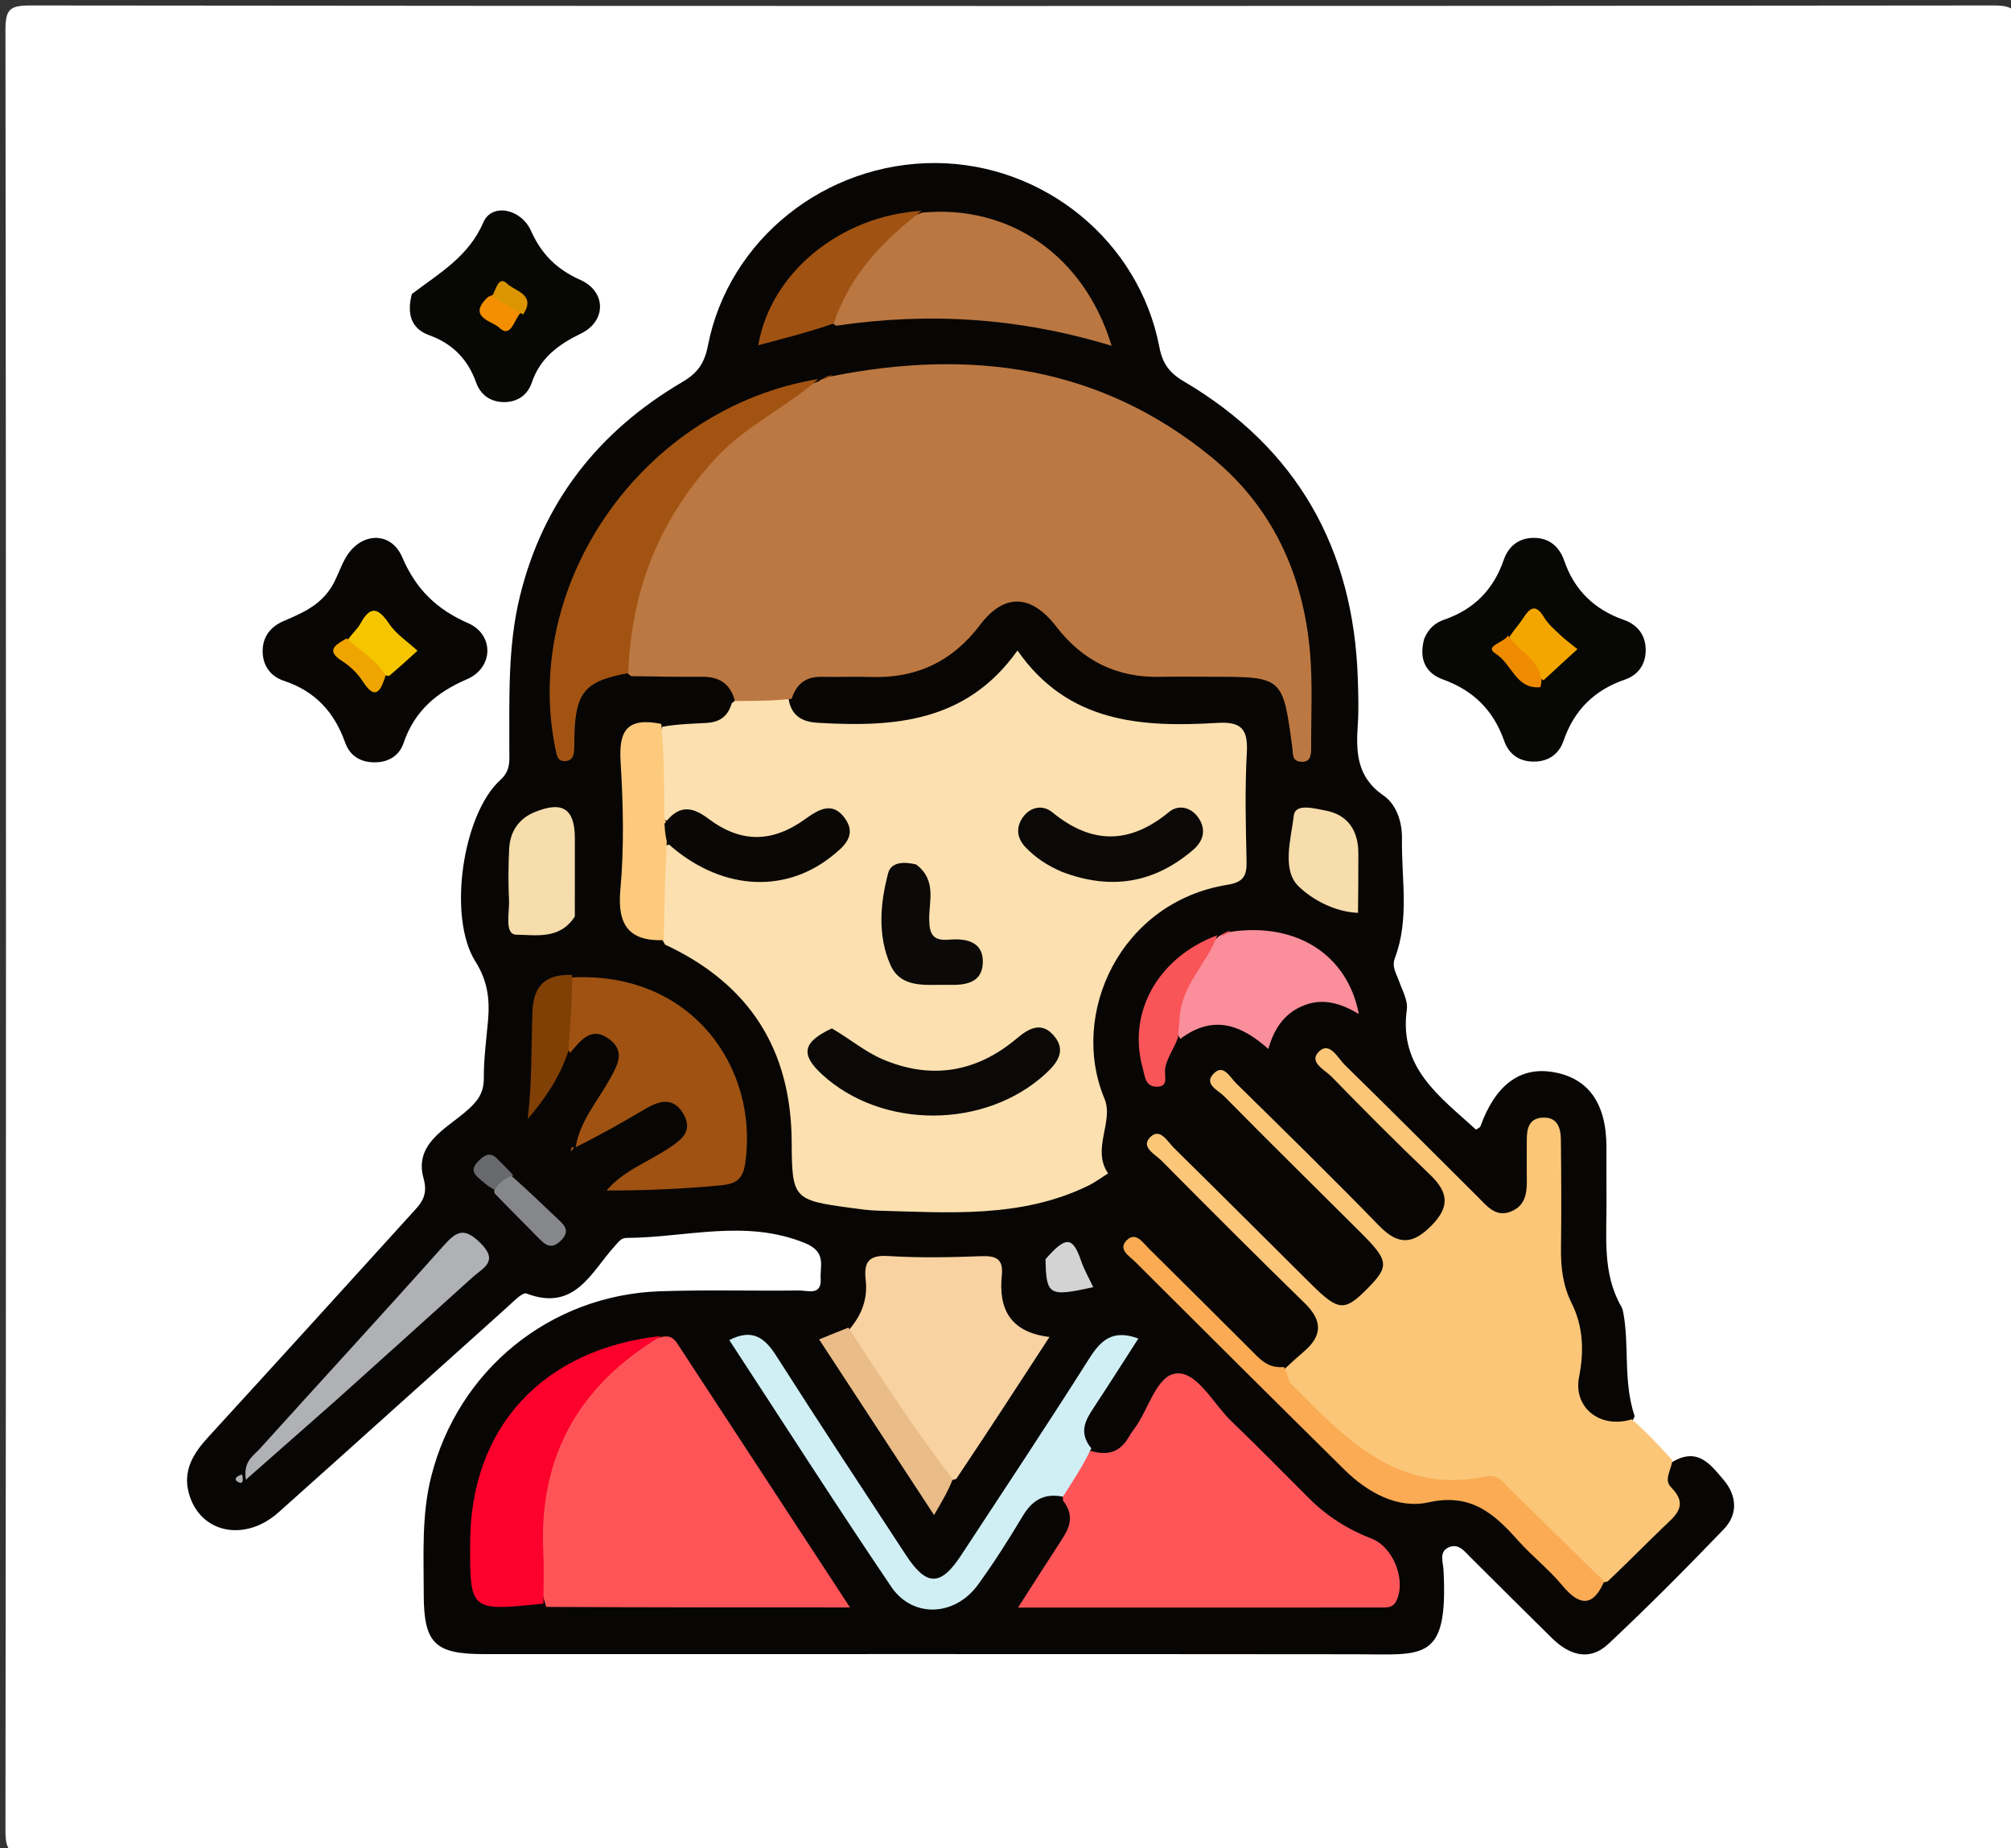 <!-- <svg xmlns="http://www.w3.org/2000/svg" width="32" height="32" id="makeup"><path fill="#647d92" d="M3 9h26v14H3z"></path><path fill="#7acbf5" d="M5 11h4v4H5z"></path><path fill="#7eebff" d="M5 17h4v4H5z"></path><path fill="#ff7a6c" d="M11 11h4v4h-4z"></path><path fill="#60c5b8" d="M17 11h4v4h-4z"></path><path fill="#ffe695" d="M11 17h4v4h-4z"></path><path fill="#ff819a" d="M17 17h4v4h-4z"></path><path fill="#ff5c7a" d="M23 17h4v4h-4z"></path><path fill="#ffd15e" d="M23 11h4v4h-4z"></path><path fill="#60b0c4" d="M5.003 10.992h1.966v4.005H5.003z"></path><path fill="#de6a5d" d="M11.014 11h1.964v4h-1.964z"></path><path fill="#53aa9e" d="M16.988 11h1.942v4h-1.942z"></path><path fill="#dcb552" d="M23.006 11h1.942v4h-1.942z"></path><path fill="#d0697d" d="M16.995 16.969h1.969V21h-1.969z"></path><path fill="#d44d65" d="M22.971 16.97h1.977v4.018h-1.977z"></path><path fill="#71d3e7" d="M4.991 16.97h1.977v4.041H4.991z"></path><path fill="#dcc781" d="M10.979 17h2.016v3.984h-2.016z"></path></svg> -->


<svg version="1.1" id="Layer_1" xmlns="http://www.w3.org/2000/svg" xmlns:xlink="http://www.w3.org/1999/xlink" x="0px" y="0px"
	 width="100%" viewBox="0 0 333 306" enable-background="new 0 0 333 306" xml:space="preserve">
<rect x="0" y="0" width="333" height="306" fill="#333333" stroke="none"/>
<path fill="#fff" opacity="1" stroke="none" 
	d="
M197,307 
	C132.667,307 68.833,306.965 5,307.097 
	C1.576,307.104 0.9,306.424 0.904,303 
	C1.023,203.667 1.023,104.333 0.904,5 
	C0.9,1.577 1.576,0.901 5,0.905 
	C113.333,1.021 221.666,1.021 330,0.905 
	C333.423,0.901 334.1,1.575 334.096,5 
	C333.977,104.333 333.977,203.666 334.095,302.999 
	C334.1,306.423 333.427,307.11 330,307.098 
	C285.834,306.95 241.667,307 197,307 
z"/>
<path fill="#080605" opacity="1" stroke="none" 
	d="
M276.775,242.139 
	C281.129,239.448 283.268,242.511 285.388,244.989 
	C287.603,247.576 287.841,250.683 285.453,253.167 
	C279.221,259.651 272.874,266.039 266.313,272.187 
	C263.2,275.104 259.838,274.019 257.002,271.228 
	C252.49,266.787 248.001,262.321 243.518,257.85 
	C242.457,256.791 241.442,255.368 239.747,256.254 
	C238.274,257.023 238.963,258.663 239.027,259.858 
	C239.846,275.273 235.749,273.895 224.6,273.884 
	C176.44,273.833 128.281,273.864 80.121,273.86 
	C71.966,273.859 70.166,272.055 70.167,263.872 
	C70.168,257.384 69.79,250.864 71.398,244.48 
	C75.846,226.83 91.079,214.403 109.315,213.784 
	C116.972,213.524 124.645,213.749 132.309,213.657 
	C133.733,213.64 136.056,214.573 135.895,211.725 
	C135.77,209.517 136.901,207.267 133.258,205.791 
	C123.387,201.791 113.581,204.901 103.757,204.955 
	C102.841,204.96 102.464,205.578 101.878,206.214 
	C97.927,210.503 95.268,217.242 87.183,214.161 
	C86.517,213.907 85.047,215.472 84.081,216.337 
	C71.422,227.675 58.812,239.068 46.132,250.383 
	C40.529,255.383 33.161,253.834 31.304,247.343 
	C30.208,243.514 31.98,240.653 34.481,237.926 
	C45.741,225.644 56.931,213.299 68.133,200.963 
	C69.633,199.311 70.973,198.071 70.128,195.049 
	C68.556,189.43 73.79,186.913 77.137,184.029 
	C79.091,182.346 80.128,181.01 80.115,178.45 
	C80.1,175.296 80.531,172.138 80.81,168.985 
	C81.119,165.493 80.777,162.445 78.713,159.169 
	C74.079,151.813 76.622,134.765 82.849,129.139 
	C84.586,127.57 84.334,125.949 84.34,124.205 
	C84.371,115.711 84.038,107.187 86.062,98.843 
	C89.879,83.101 99.138,71.38 112.981,63.252 
	C115.501,61.772 116.649,60.169 117.223,57.226 
	C120.661,39.612 136.725,26.894 154.957,26.993 
	C172.887,27.09 188.623,39.935 191.974,57.447 
	C192.495,60.17 193.618,61.723 196.005,63.129 
	C214.753,74.177 224.155,90.792 224.841,112.444 
	C224.92,114.942 225.006,117.453 224.838,119.941 
	C224.527,124.511 224.647,128.645 229.083,131.7 
	C231.221,133.172 232.195,136.059 232.15,138.83 
	C232.044,145.441 233.428,152.153 230.979,158.617 
	C230.432,160.061 231.207,161.159 231.647,162.395 
	C232.202,163.954 233.165,165.653 232.956,167.153 
	C231.604,176.856 238.499,181.614 244.42,187.032 
	C244.702,186.82 245.063,186.695 245.145,186.469 
	C247.604,179.69 251.623,176.631 257.013,177.471 
	C262.931,178.392 265.982,182.573 266.011,189.82 
	C266.024,192.819 265.995,195.819 266.018,198.818 
	C266.063,204.764 265.302,210.824 268.476,216.334 
	C268.638,216.616 268.73,216.954 268.791,217.277 
	C269.843,222.838 268.742,228.661 270.68,234.472 
	C269.136,238.278 266.572,237.37 264.438,236.122 
	C261.358,234.322 259.659,231.485 260.281,227.735 
	C260.781,224.72 261.024,221.61 259.761,218.867 
	C256.047,210.804 256.72,202.298 256.658,193.829 
	C256.642,191.772 257.313,189.528 255.477,187.353 
	C253.648,189.676 254.509,192.228 254.286,194.539 
	C254.005,197.453 253.59,200.345 250.504,201.581 
	C247.497,202.786 245.458,200.75 243.538,198.859 
	C236.227,191.666 229.063,184.324 221.67,177.215 
	C226.919,182.562 232.311,187.768 237.461,193.208 
	C240.923,196.866 240.936,199.836 237.914,203.344 
	C234.26,207.585 231.732,207.798 227.447,203.688 
	C219.635,196.197 212.099,188.424 204.376,180.84 
	C211.871,188.621 219.656,196.119 227.165,203.887 
	C230.883,207.733 230.856,210.189 227.493,213.798 
	C223.707,217.861 220.905,218.067 216.9,214.179 
	C209.135,206.639 201.568,198.896 193.83,191.324 
	C200.894,198.564 208.098,205.665 215.198,212.869 
	C220.808,218.562 220.506,221.7 213.716,226.713 
	C209.994,227.78 207.68,225.968 205.481,223.778 
	C200.18,218.499 194.924,213.173 189.498,208.017 
	C201.051,219.723 212.558,231.478 224.372,242.92 
	C228.404,246.825 233.586,248.315 239.126,247.297 
	C243.009,246.584 245.951,247.768 248.613,250.356 
	C252.19,253.833 255.664,257.413 259.227,260.904 
	C260.879,262.523 262.577,263.814 265.044,261.528 
	C267.253,259.493 269.056,257.533 271.005,255.729 
	C274.218,252.757 277.536,249.928 275.263,244.777 
	C274.869,243.885 275.561,242.86 276.775,242.139 
z"/>
<path fill="#FBC678" opacity="1" stroke="none" 
	d="
M212.744,226.614 
	C213.982,225.453 214.977,224.574 215.981,223.707 
	C219.039,221.068 218.946,218.575 216.034,215.739 
	C208.04,207.952 200.156,200.05 192.295,192.128 
	C191.263,191.087 188.825,189.912 190.47,188.266 
	C192.09,186.644 193.321,189.002 194.396,190.06 
	C201.995,197.538 209.532,205.078 217.097,212.59 
	C221.633,217.095 222.645,217.17 226.423,213.35 
	C230.1,209.631 230.001,208.738 225.294,204.048 
	C217.742,196.523 210.145,189.041 202.657,181.453 
	C201.69,180.473 199.131,179.437 201.108,177.615 
	C202.642,176.201 203.688,178.362 204.634,179.293 
	C212.592,187.118 220.579,194.919 228.351,202.927 
	C231.543,206.215 233.959,206.062 237.093,202.852 
	C240.199,199.672 239.744,197.295 236.768,194.454 
	C231.226,189.164 225.819,183.73 220.474,178.241 
	C219.368,177.106 216.541,175.811 218.477,174.03 
	C220.215,172.431 221.529,175.186 222.697,176.327 
	C230.086,183.541 237.366,190.868 244.695,198.145 
	C246.215,199.654 247.663,201.613 250.206,200.58 
	C252.875,199.497 252.86,197.048 252.822,194.655 
	C252.79,192.657 252.824,190.657 252.823,188.658 
	C252.821,186.857 253.179,185.202 255.35,185.045 
	C257.844,184.865 258.44,186.673 258.463,188.642 
	C258.534,194.638 258.561,200.636 258.484,206.632 
	C258.442,209.836 258.788,212.835 260.266,215.8 
	C262.171,219.622 262.318,223.723 261.477,227.973 
	C260.483,232.997 264.914,236.622 270.212,234.985 
	C272.597,237.058 274.67,239.269 276.926,241.766 
	C276.744,243.442 275.442,244.955 276.727,246.251 
	C279.741,249.292 277.38,250.963 275.372,252.897 
	C272.383,255.777 269.472,258.738 266.228,261.813 
	C263.942,262.528 262.85,261.074 261.662,259.984 
	C259.577,258.073 257.477,256.144 255.661,253.989 
	C251.2,248.697 246.313,245.899 238.702,245.927 
	C227.342,245.969 219.988,237.6 212.905,229.745 
	C212.231,228.998 212.122,227.923 212.744,226.614 
z"/>
<path fill="#070706" opacity="1" stroke="none" 
	d="
M235.831,105.763 
	C236.579,103.945 237.766,103.068 239.218,102.564 
	C244.09,100.875 247.306,97.603 248.992,92.724 
	C249.757,90.51 251.389,89.119 253.812,89.053 
	C256.472,88.982 258.206,90.464 259.035,92.869 
	C260.726,97.773 264.063,100.935 268.893,102.632 
	C271.19,103.439 272.462,105.159 272.511,107.496 
	C272.561,109.834 271.371,111.723 269.099,112.502 
	C264.043,114.237 260.678,117.518 258.928,122.596 
	C258.171,124.791 256.501,126.082 254.015,126.093 
	C251.534,126.103 249.848,124.859 249.072,122.65 
	C247.301,117.608 243.989,114.316 238.939,112.495 
	C236.12,111.479 234.897,109.197 235.831,105.763 
z"/>
<path fill="#070605" opacity="1" stroke="none" 
	d="
M55.383,96.3 
	C56.129,94.781 56.567,93.507 57.226,92.36 
	C59.67,88.103 64.718,87.84 66.611,92.268 
	C68.865,97.538 72.278,100.879 77.499,103.162 
	C81.857,105.067 81.743,110.559 77.322,112.457 
	C72.248,114.636 68.628,117.737 66.827,123.02 
	C66.14,125.034 64.471,126.157 62.205,126.212 
	C59.74,126.272 57.941,125.165 57.145,122.921 
	C55.358,117.88 52.156,114.422 47.006,112.716 
	C44.762,111.972 43.467,110.14 43.492,107.75 
	C43.518,105.388 44.785,103.751 47.027,102.794 
	C50.245,101.42 53.504,100.039 55.383,96.3 
z"/>
<path fill="#070706" opacity="1" stroke="none" 
	d="
M68.2,48.673 
	C72.886,45.137 77.608,42.451 80.052,36.786 
	C81.431,33.589 86.289,34.526 87.937,38.229 
	C89.67,42.119 92.212,44.599 96.12,46.353 
	C100.406,48.276 100.432,53.165 96.207,55.219 
	C92.426,57.058 89.437,59.271 88.05,63.366 
	C87.33,65.49 85.566,66.59 83.447,66.575 
	C81.343,66.56 79.618,65.488 78.85,63.351 
	C77.479,59.531 74.997,56.914 71.102,55.511 
	C68.099,54.43 67.324,52.014 68.2,48.673 
z"/>
<path fill="#FCE0B0" opacity="1" stroke="none" 
	d="
M109.683,120.323 
	C112.269,119.873 114.587,119.82 116.901,119.699 
	C118.858,119.597 120.446,118.893 121.164,116.452 
	C124.102,113.756 127.125,114.118 130.589,115.744 
	C131.104,118.924 133.372,119.549 135.46,119.671 
	C147.94,120.402 159.985,119.672 168.487,107.694 
	C176.804,119.685 188.988,120.452 201.567,119.685 
	C205.555,119.442 206.677,120.714 206.461,124.613 
	C206.13,130.591 206.281,136.604 206.42,142.598 
	C206.475,144.979 205.898,146.065 203.299,146.479 
	C185.588,149.3 176.993,167.781 182.892,181.908 
	C184.477,185.706 180.705,190.236 183.488,194.271 
	C182.378,194.963 181.321,195.764 180.15,196.331 
	C169.028,201.721 157.139,200.755 145.338,200.439 
	C143.844,200.399 142.35,200.179 140.865,199.98 
	C131.309,198.703 131.151,198.415 131.093,189.007 
	C131.002,173.889 124.232,162.97 110.126,156.39 
	C107.308,151.601 108.52,146.755 108.852,141.597 
	C111.115,137.975 113.092,140.598 114.768,141.611 
	C120.804,145.259 126.923,145.545 133.285,142.728 
	C134.348,142.257 135.392,141.717 136.252,140.935 
	C137.435,139.859 139.347,138.782 138.236,136.933 
	C137.109,135.058 135.234,136.091 133.824,136.89 
	C127.99,140.194 122.157,140.608 116.537,136.656 
	C114.208,135.018 111.638,137.035 109.241,135.262 
	C108.156,130.14 107.723,125.387 109.683,120.323 
z"/>
<path fill="#BC7842" opacity="1" stroke="none" 
	d="
M131.09,115.691 
	C128.019,116.044 125.08,116.044 121.706,116.066 
	C120.9,113.075 119.009,112.021 116.185,112.043 
	C112.444,112.073 108.702,112.026 104.501,111.945 
	C102.676,110.594 102.58,108.919 102.797,107.255 
	C105.258,88.417 114.236,73.931 131.207,64.78 
	C132.557,64.052 133.997,63.765 135.664,63.096 
	C135.887,62.782 136.017,62.898 135.94,62.857 
	C136.411,62.625 136.979,62.515 137.803,62.275 
	C160.883,57.707 182.21,60.604 200.681,75.744 
	C210.698,83.954 215.773,95.067 216.912,107.862 
	C217.383,113.155 217.091,118.517 217.113,123.847 
	C217.119,125.045 217.005,126.308 215.29,126.106 
	C213.904,125.942 214.127,124.772 213.999,123.82 
	C212.427,112.048 212.424,112.049 200.666,112.048 
	C197.834,112.048 195,111.992 192.17,112.058 
	C184.989,112.227 179.307,109.45 174.914,103.746 
	C170.746,98.334 166.278,98.187 162.293,103.458 
	C157.694,109.541 151.72,112.333 144.176,112.081 
	C141.513,111.991 138.844,112.119 136.18,112.056 
	C133.724,111.998 131.994,112.915 131.09,115.691 
z"/>
<path fill="#FE5458" opacity="1" stroke="none" 
	d="
M109.525,221.366 
	C111.131,220.98 111.714,221.76 112.282,222.629 
	C121.54,236.787 130.807,250.941 140.749,266.131 
	C123.525,266.131 107.22,266.131 90.453,266.046 
	C86.693,254.118 88.259,242.975 95.002,232.675 
	C98.445,227.416 102.733,223.08 109.525,221.366 
z"/>
<path fill="#FE5559" opacity="1" stroke="none" 
	d="
M180.623,240.213 
	C183.55,241.086 185.5,240.328 186.88,237.975 
	C187.132,237.544 187.397,237.116 187.702,236.723 
	C190.201,233.502 191.462,227.558 194.929,227.381 
	C198.33,227.207 200.963,232.488 203.952,235.351 
	C208.283,239.5 212.486,243.783 216.725,248.028 
	C219.714,251.02 223.204,253.232 227.136,254.744 
	C230.716,256.12 232.891,261.659 231.218,265.05 
	C230.64,266.221 229.673,266.144 228.719,266.145 
	C208.958,266.159 189.198,266.156 168.573,266.156 
	C171.242,262.006 173.437,258.548 175.68,255.121 
	C177.018,253.077 178.068,251.051 176.017,248.427 
	C175.779,244.623 178.099,242.508 180.623,240.213 
z"/>
<path fill="#F9D2A1" opacity="1" stroke="none" 
	d="
M140.7,220.042 
	C142.849,217.483 143.678,214.852 143.35,211.92 
	C143.028,209.041 143.759,207.744 147.072,207.953 
	C152.192,208.276 157.351,208.168 162.484,207.98 
	C165.003,207.888 166.168,208.451 165.888,211.208 
	C165.332,216.69 167.261,220.575 173.783,221.353 
	C168.525,229.437 163.575,237.049 158.345,244.85 
	C156.241,245.615 155.169,244.421 154.404,243.178 
	C150.146,236.264 145.315,229.725 141.119,222.772 
	C140.686,222.054 140.498,221.242 140.7,220.042 
z"/>
<path fill="#9F5212" opacity="1" stroke="none" 
	d="
M100.459,197.106 
	C103.09,193.914 107.204,192.44 110.75,190.091 
	C112.797,188.735 114.763,187.337 113.239,184.55 
	C111.642,181.628 109.332,182.138 106.917,183.561 
	C103.219,185.74 99.487,187.859 95.324,189.943 
	C96.007,185.617 98.96,182.334 101.025,178.574 
	C102.298,176.255 103.593,174.025 100.843,172.016 
	C97.973,169.92 96.299,172.061 94.413,174.311 
	C91.607,170.346 93.404,166.252 94.782,161.825 
	C114.629,160.845 125.687,176.897 123.399,192.593 
	C123.009,195.264 121.914,196.01 119.288,196.256 
	C113.156,196.831 107.028,197.11 100.459,197.106 
z"/>
<path fill="#BA7741" opacity="1" stroke="none" 
	d="
M152.738,35.199 
	C167.267,33.842 179.555,42.378 184.077,57.257 
	C168.982,52.65 154.022,51.628 138.461,53.931 
	C137.553,53.396 137.219,52.765 137.472,52.109 
	C140.352,44.66 144.212,38.075 152.738,35.199 
z"/>
<path fill="#D0EFF4" opacity="1" stroke="none" 
	d="
M180.711,239.802 
	C179.375,242.576 177.78,245.037 176.007,247.795 
	C172.758,247.155 170.858,248.469 169.293,251.094 
	C166.999,254.945 164.579,258.74 161.946,262.366 
	C158.128,267.625 151.131,267.957 147.578,262.707 
	C138.472,249.249 129.715,235.555 120.762,221.867 
	C124.621,219.901 126.638,221.492 128.553,224.494 
	C135.612,235.561 142.838,246.522 150.038,257.499 
	C153.423,262.66 155.764,262.661 159.135,257.524 
	C166.247,246.688 173.417,235.887 180.354,224.94 
	C182.268,221.919 184.223,220.028 188.499,221.611 
	C186.013,225.47 183.563,229.337 181.044,233.157 
	C179.701,235.194 178.598,237.185 180.711,239.802 
z"/>
<path fill="#A25312" opacity="1" stroke="none" 
	d="
M135.482,62.757 
	C130.361,67.398 123.652,70.349 118.628,75.753 
	C109.331,85.756 104.541,97.461 104.028,111.447 
	C96.954,112.72 95.3,114.551 95.121,121.759 
	C95.1,122.589 95.126,123.422 95.064,124.248 
	C95,125.103 94.767,125.911 93.717,126.005 
	C92.351,126.127 92.218,125.158 92.003,124.128 
	C86.228,96.502 106.573,67.49 135.482,62.757 
z"/>
<path fill="#FC012B" opacity="1" stroke="none" 
	d="
M109.52,221.185 
	C96.055,229.184 89.151,240.98 89.963,257.101 
	C90.096,259.737 89.983,262.386 89.987,265.495 
	C77.785,266.777 77.785,266.777 77.858,255.164 
	C77.978,236.296 89.917,223.297 109.52,221.185 
z"/>
<path fill="#FAAB53" opacity="1" stroke="none" 
	d="
M212.599,226.327 
	C213.238,227.262 213.199,228.487 213.792,229.088 
	C222.677,238.094 231.425,247.52 246.043,244.451 
	C248.178,244.003 249.014,245.563 250.134,246.653 
	C255.238,251.621 260.284,256.649 265.64,261.808 
	C263.789,266.095 261.539,265.927 258.681,262.472 
	C256.466,259.795 253.656,257.619 251.34,255.016 
	C247.378,250.563 243.556,247.175 236.558,248.731 
	C231.475,249.862 226.486,247.139 222.643,243.347 
	C211.048,231.903 199.499,220.412 187.966,208.905 
	C187.014,207.956 185.052,206.86 186.574,205.344 
	C188.062,203.862 189.221,205.711 190.221,206.697 
	C195.9,212.302 201.541,217.945 207.196,223.574 
	C208.603,224.973 209.897,226.583 212.599,226.327 
z"/>
<path fill="#FA8E9B" opacity="1" stroke="none" 
	d="
M203.739,154.277 
	C214.639,152.659 223.124,158.028 225.006,167.876 
	C222.1,166.14 219.211,165.257 216.171,166.361 
	C213.002,167.512 211.077,169.929 210.022,173.668 
	C205.497,169.636 200.891,167.923 195.456,171.993 
	C192.4,167.408 195.381,163.653 197.327,159.771 
	C198.226,157.978 199.803,156.685 201.668,155.18 
	C201.935,154.881 202.008,154.939 201.962,154.931 
	C202.403,154.622 202.951,154.517 203.739,154.277 
z"/>
<path fill="#B0B1B4" opacity="1" stroke="none" 
	d="
M55.743,231.743 
	C50.716,236.178 45.951,240.374 40.713,244.987 
	C40.248,241.959 41.908,241.091 42.919,239.971 
	C53.072,228.727 63.34,217.586 73.419,206.277 
	C75.557,203.879 76.822,203.107 79.532,205.775 
	C82.686,208.881 79.961,209.92 78.272,211.45 
	C70.87,218.157 63.43,224.823 55.743,231.743 
z"/>
<path fill="#FDCA7D" opacity="1" stroke="none" 
	d="
M109.505,119.853 
	C109.975,125.009 109.997,130.062 110.013,135.587 
	C110.83,136.816 110.937,137.74 110.426,139.067 
	C110.124,144.643 110.027,149.912 109.914,155.657 
	C104.262,155.854 102.184,153.249 102.722,147.359 
	C103.367,140.315 103.2,133.148 102.764,126.072 
	C102.454,121.053 103.766,118.693 109.505,119.853 
z"/>
<path fill="#A05212" opacity="1" stroke="none" 
	d="
M152.603,34.906 
	C146.441,39.725 140.804,45.261 138.069,53.55 
	C133.939,54.968 129.84,56.035 125.56,57.149 
	C127.614,45.178 139.105,35.727 152.603,34.906 
z"/>
<path fill="#F7DCAC" opacity="1" stroke="none" 
	d="
M95.186,151.733 
	C92.697,155.624 88.679,154.779 85.538,154.753 
	C83.447,154.736 84.389,151.088 84.288,149.043 
	C84.149,146.231 84.175,143.401 84.308,140.588 
	C84.445,137.703 85.859,135.538 88.592,134.431 
	C93.186,132.569 95.184,133.918 95.192,138.822 
	C95.199,142.969 95.193,147.115 95.186,151.733 
z"/>
<path fill="#EABC87" opacity="1" stroke="none" 
	d="
M140.481,219.807 
	C146.033,228.268 151.442,236.701 157.753,244.892 
	C157.082,246.716 156.099,248.393 154.667,250.833 
	C148.143,240.863 141.993,231.467 135.639,221.757 
	C137.297,221.078 138.711,220.498 140.481,219.807 
z"/>
<path fill="#F7DCAC" opacity="1" stroke="none" 
	d="
M224.87,151.134 
	C221.031,150.982 217.302,148.959 215.014,146.726 
	C212.229,144.009 213.765,138.906 214.25,134.989 
	C214.504,132.944 217.715,133.872 219.436,134.185 
	C223.19,134.867 224.936,137.508 224.929,141.305 
	C224.923,144.445 224.924,147.584 224.87,151.134 
z"/>
<path fill="#F95458" opacity="1" stroke="none" 
	d="
M201.568,154.844 
	C199.932,159.474 195.698,162.977 195.346,168.38 
	C195.282,169.362 195.149,170.34 195.077,171.732 
	C194.371,173.777 193.157,175.168 192.924,177.066 
	C192.791,178.152 193.626,180.078 191.33,179.909 
	C189.579,179.781 189.57,178.062 189.244,176.917 
	C186.63,167.747 191.656,158.531 201.568,154.844 
z"/>
<path fill="#803F05" opacity="1" stroke="none" 
	d="
M94.735,161.424 
	C94.77,165.538 94.417,169.567 94.102,174.07 
	C92.613,178.511 90.225,181.938 87.391,185.251 
	C88.096,179.308 87.96,173.438 88.164,167.582 
	C88.305,163.523 90.051,161.207 94.735,161.424 
z"/>
<path fill="#85878A" opacity="1" stroke="none" 
	d="
M84.747,194.72 
	C87.671,197.311 90.157,199.756 92.704,202.136 
	C93.894,203.249 94.127,204.186 92.833,205.437 
	C91.555,206.673 90.589,206.403 89.482,205.273 
	C87.037,202.777 84.545,200.328 81.899,197.576 
	C81.599,195.43 82.483,194.528 84.747,194.72 
z"/>
<path fill="#D3D3D3" opacity="1" stroke="none" 
	d="
M173.128,208.473 
	C176.52,204.582 177.644,204.733 179.007,208.719 
	C179.524,210.232 180.341,211.643 181.027,213.111 
	C173.666,214.722 173.248,214.496 173.128,208.473 
z"/>
<path fill="#68696C" opacity="1" stroke="none" 
	d="
M84.998,194.596 
	C83.855,194.984 82.819,195.539 81.916,196.974 
	C80.871,196.508 80.027,195.711 79.158,194.944 
	C77.948,193.875 78.39,193.014 79.378,192.074 
	C80.355,191.144 81.247,190.726 82.342,191.858 
	C83.151,192.694 84.004,193.488 84.998,194.596 
z"/>
<path fill="#F95458" opacity="1" stroke="none" 
	d="
M203.669,154.086 
	C203.485,154.427 202.996,154.726 202.212,154.974 
	C202.399,154.63 202.882,154.337 203.669,154.086 
z"/>
<path fill="#A25312" opacity="1" stroke="none" 
	d="
M137.75,62.094 
	C137.53,62.406 137.002,62.672 136.168,62.877 
	C136.389,62.559 136.915,62.303 137.75,62.094 
z"/>
<path fill="#B0B1B4" opacity="1" stroke="none" 
	d="
M40.092,244.123 
	C40.261,244.831 40.372,245.867 39.435,245.366 
	C38.557,244.896 39.247,244.341 40.092,244.123 
z"/>
<path fill="#9F5212" opacity="1" stroke="none" 
	d="
M99.981,196.974 
	C99.893,197.006 99.824,197.058 99.897,197.067 
	C100.039,197.026 99.998,196.993 99.981,196.974 
z"/>
<path fill="#9F5212" opacity="1" stroke="none" 
	d="
M95.017,190.022 
	C94.9,190.265 94.737,190.46 94.574,190.656 
	C94.545,190.435 94.516,190.214 94.683,189.938 
	C94.879,189.883 94.972,189.975 95.017,190.022 
z"/>
<path fill="#F3A600" opacity="1" stroke="none" 
	d="
M249.939,105.461 
	C250.761,104.191 251.583,103.349 252.202,102.378 
	C253.334,100.599 254.3,99.893 255.685,102.215 
	C256.349,103.327 257.409,104.222 258.367,105.133 
	C259.202,105.928 260.147,106.609 261.208,107.475 
	C259.362,109.161 257.609,110.761 255.6,112.631 
	C252.951,110.981 250.925,108.775 249.939,105.461 
z"/>
<path fill="#EE8B00" opacity="1" stroke="none" 
	d="
M249.714,105.212 
	C251.328,107.733 254.624,108.909 255.259,112.5 
	C255.228,113.205 255.131,113.767 254.989,113.779 
	C251.028,114.105 250.345,109.927 247.716,108.265 
	C245.613,106.934 248.993,106.486 249.714,105.212 
z"/>
<path fill="#F5C600" opacity="1" stroke="none" 
	d="
M57.61,105.908 
	C58.392,104.789 59.203,104.125 59.667,103.271 
	C61.329,100.212 62.632,100.589 64.443,103.284 
	C65.588,104.987 67.464,106.198 69.132,107.741 
	C67.622,109.114 66.168,110.436 64.421,111.915 
	C60.708,111.521 59.112,108.877 57.61,105.908 
z"/>
<path fill="#EFA400" opacity="1" stroke="none" 
	d="
M57.422,105.682 
	C59.521,107.739 62.235,109.057 63.84,111.884 
	C63.129,114.116 62.257,116.237 60.09,112.839 
	C59.242,111.508 57.987,110.294 56.651,109.447 
	C53.963,107.741 55.376,106.827 57.422,105.682 
z"/>
<path fill="#F38F00" opacity="1" stroke="none" 
	d="
M86.242,51.767 
	C85.065,52.942 84.633,56.173 82.591,54.189 
	C81.573,53.2 77.23,52.496 80.812,49.169 
	C83.797,47.648 84.889,49.703 86.242,51.767 
z"/>
<path fill="#DB9500" opacity="1" stroke="none" 
	d="
M86.627,52.064 
	C84.812,51.136 83.299,50.116 81.446,49.061 
	C82.088,48.246 82.467,45.464 83.997,46.986 
	C85.205,48.187 88.852,48.72 86.627,52.064 
z"/>
<path fill="#0A0907" opacity="1" stroke="none" 
	d="
M137.745,170.266 
	C140.755,172.016 143.227,174.113 146.075,175.341 
	C154.127,178.813 161.681,177.58 168.394,171.906 
	C170.398,170.213 172.456,169.128 174.46,171.413 
	C176.626,173.883 175.161,175.92 173.118,177.79 
	C163.112,186.947 146.049,187.014 136.122,177.884 
	C132.535,174.585 132.869,172.547 137.745,170.266 
z"/>
<path fill="#090806" opacity="1" stroke="none" 
	d="
M110.509,139.582 
	C110.165,138.49 110.11,137.606 110.031,136.39 
	C112.243,133.369 114.407,133.358 117.263,135.518 
	C122.661,139.598 127.85,139.549 133.318,135.618 
	C135.565,134.003 137.772,132.691 139.793,135.325 
	C142.061,138.282 139.714,140.211 137.556,141.899 
	C129.598,148.124 119.014,147.275 110.509,139.582 
z"/>
<path fill="#0B0907" opacity="1" stroke="none" 
	d="
M175.889,144.36 
	C173.36,143.277 171.451,141.981 169.823,140.28 
	C168.352,138.743 168.204,136.949 169.387,135.296 
	C170.63,133.559 172.689,133.203 174.236,134.473 
	C180.773,139.834 187.06,139.806 193.583,134.431 
	C195.103,133.178 197.181,133.584 198.42,135.357 
	C199.773,137.293 199.314,139.208 197.597,140.683 
	C191.25,146.137 184.121,147.478 175.889,144.36 
z"/>
<path fill="#0B0A08" opacity="1" stroke="none" 
	d="
M151.706,143.122 
	C155.131,145.734 153.834,149.15 153.865,152.159 
	C153.891,154.707 154.493,155.811 157.212,155.572 
	C160.093,155.32 162.967,155.97 162.736,159.581 
	C162.533,162.742 159.85,163.127 157.122,163.057 
	C153.482,162.964 149.209,163.796 147.422,159.707 
	C145.317,154.89 145.732,149.604 147.064,144.577 
	C147.546,142.758 149.543,142.603 151.706,143.122 
z"/>
</svg>